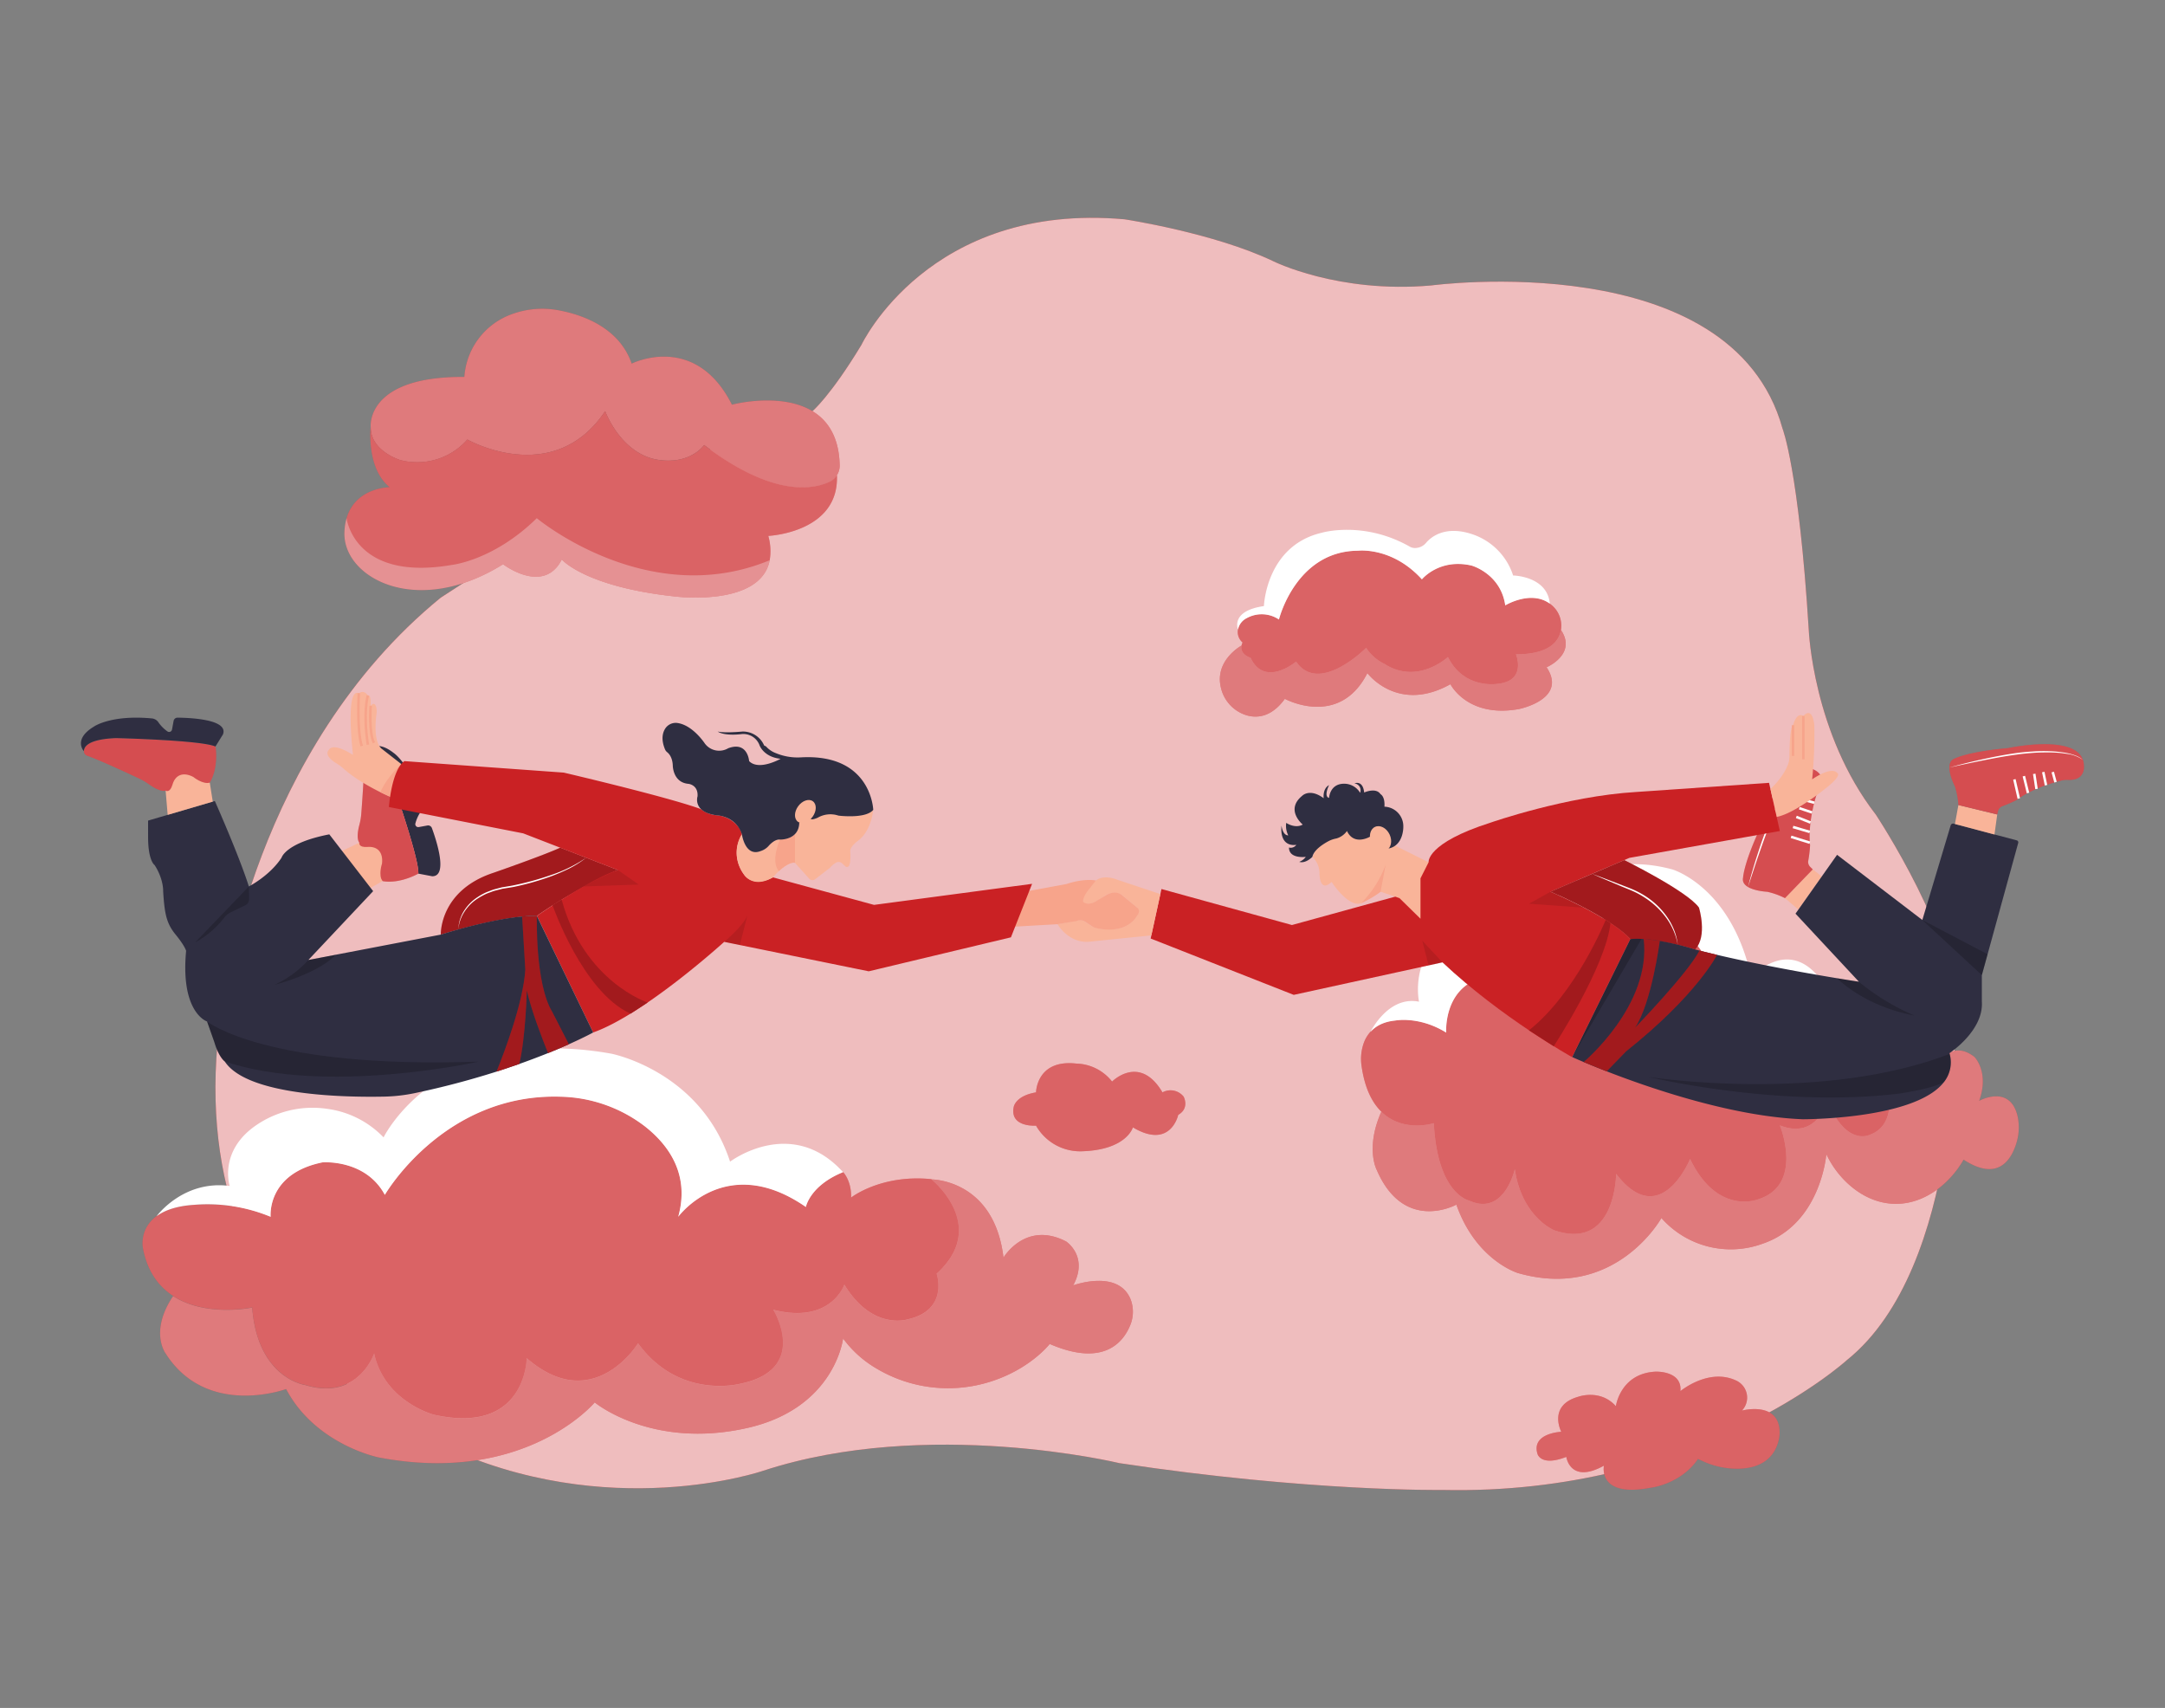  <!DOCTYPE svg PUBLIC "-//W3C//DTD SVG 1.1//EN" "http://www.w3.org/Graphics/SVG/1.1/DTD/svg11.dtd">
<svg id="b7130126-e58f-4641-96fc-56641a5df69a" data-name="Layer 1" xmlns="http://www.w3.org/2000/svg" width="865.76" height="682.89" viewBox="0 0 865.76 682.89">
<rect x="0" y="0" width="865.76" height="682.89" fill="#808080" stroke="none"/>
<defs>
<style xmlns="http://www.w3.org/1999/xhtml">*, ::after, ::before { box-sizing: border-box; }
img, svg { vertical-align: middle; }
</style>
<style xmlns="http://www.w3.org/1999/xhtml">*, body, html { -webkit-font-smoothing: antialiased; }
img, svg { max-width: 100%; }
</style>
</defs>
<path d="M324.89,164.4s7.18-6,19.59-26.51c0,0,27-57.22,105.26-50.2,0,0,35.63,5.4,59.38,16.73,0,0,25.91,13,63.16,9.72,0,0,120.19-16.19,140.53,57.22,0,0,6.49,16.27,10.49,80.51,0,0,1.63,41.33,26.79,73.8,0,0,33.86,51.05,31.67,80.35,0,0,3.2,100.56-43.22,137.8,0,0-59.45,54.16-161.71,51.91,0,0-53.13.77-129.24-10.73,0,0-76.66-18.51-142.51,3.09,0,0-62,21.27-129-10.53,0,0-109.95-44.5-86.7-178.52,0,0,12-99,86.88-160.09l68.1-44.14Z" fill="#ca2124" data-primary="true"/>
<path d="M324.89,164.4s7.18-6,19.59-26.51c0,0,27-57.22,105.26-50.2,0,0,35.63,5.4,59.38,16.73,0,0,25.91,13,63.16,9.72,0,0,120.19-16.19,140.53,57.22,0,0,6.49,16.27,10.49,80.51,0,0,1.63,41.33,26.79,73.8,0,0,33.86,51.05,31.67,80.35,0,0,3.2,100.56-43.22,137.8,0,0-59.45,54.16-161.71,51.91,0,0-53.13.77-129.24-10.73,0,0-76.66-18.51-142.51,3.09,0,0-62,21.27-129-10.53,0,0-109.95-44.5-86.7-178.52,0,0,12-99,86.88-160.09l68.1-44.14Z" fill="#fff" opacity="0.7"/>
<path d="M374.53,509.28s5,14.39-11.33,18.17c0,0-14.22,4.86-25.55-13.85,0,0-5.4,16-28.43,10.07,0,0,14.75,23.93-13.32,29.6,0,0-24.29,6.48-40.75-16.2,0,0-17.82,29.16-44.53,5.94,0,0-.19,31-37.26,22.59,0,0-19.61-5.23-23.74-24.48,0,0-6.3,19.08-27.54,12.6,0,0-19.07-2.52-21.23-31,0,0-18.47,4-31.62-4.59-5.44-3.54-10-9.23-11.9-18.23a13.17,13.17,0,0,1,1.51-9.57,14.21,14.21,0,0,1,3.77-4.08h0c3-2.26,7.72-4.08,14.85-4.55a66,66,0,0,1,30.77,4.79s-1.75-17.21,20.73-21.77c0,0,17.2-1.41,24.93,13,0,0,23.57-40.79,70.4-39.25a57.37,57.37,0,0,1,33.6,11.86c9.4,7.38,18.07,19.15,13.32,36.16,0,0,19.08-26.09,51.05-3.93,0,0,1.58-8.54,14.88-13.93,0,0,3.38,3.36,3.21,10.19,0,0,11.87-9.35,32-7.37C372.37,471.49,395.77,490,374.53,509.28Z" fill="#ca2124" data-primary="true"/>
<path d="M374.53,509.28s5,14.39-11.33,18.17c0,0-14.22,4.86-25.55-13.85,0,0-5.4,16-28.43,10.07,0,0,14.75,23.93-13.32,29.6,0,0-24.29,6.48-40.75-16.2,0,0-17.82,29.16-44.53,5.94,0,0-.19,31-37.26,22.59,0,0-19.61-5.23-23.74-24.48,0,0-6.3,19.08-27.54,12.6,0,0-19.07-2.52-21.23-31,0,0-18.47,4-31.62-4.59-5.44-3.54-10-9.23-11.9-18.23a13.17,13.17,0,0,1,1.51-9.57,14.21,14.21,0,0,1,3.77-4.08h0c3-2.26,7.72-4.08,14.85-4.55a66,66,0,0,1,30.77,4.79s-1.75-17.21,20.73-21.77c0,0,17.2-1.41,24.93,13,0,0,23.57-40.79,70.4-39.25a57.37,57.37,0,0,1,33.6,11.86c9.4,7.38,18.07,19.15,13.32,36.16,0,0,19.08-26.09,51.05-3.93,0,0,1.58-8.54,14.88-13.93,0,0,3.38,3.36,3.21,10.19,0,0,11.87-9.35,32-7.37C372.37,471.49,395.77,490,374.53,509.28Z" fill="#fff" opacity="0.3"/>
<path d="M337.14,468.67c-13.3,5.39-14.88,13.93-14.88,13.93-32-22.16-51.05,3.93-51.05,3.93,4.75-17-3.92-28.78-13.32-36.16a57.37,57.37,0,0,0-33.6-11.86c-46.83-1.54-70.4,39.25-70.4,39.25-7.73-14.41-24.93-13-24.93-13-22.48,4.56-20.73,21.77-20.73,21.77a66,66,0,0,0-30.77-4.79c-7.13.47-11.8,2.29-14.85,4.55.31-.41,10.86-14.55,29.24-12.11,0,0-4.52-13.8,10.45-24.18a39.86,39.86,0,0,1,28.47-6.66,38.3,38.3,0,0,1,22.62,11.42s22.19-45.71,91-33.48c0,0,35.69,6.84,47.56,43.19C291.94,464.47,316.47,445.89,337.14,468.67Z" fill="#fff"/>
<path d="M451.85,530.12c-2.78,6.63-10.66,16.51-32.08,7.24,0,0-8.23,10.65-25.16,15.5a55.9,55.9,0,0,1-44.13-5.7,44.06,44.06,0,0,1-13.34-12s-3.21,28-38.59,35.85c-38.12,8.5-60.73-10.28-60.73-10.28s-27.68,33.13-86.34,22c0,0-25.25-5-37.07-27.35,0,0-31.7,11.67-48.18-14.24,0,0-6.57-8.66,3-22.94,13.15,8.56,31.62,4.59,31.62,4.59,2.16,28.43,21.23,31,21.23,31,21.24,6.48,27.54-12.6,27.54-12.6,4.13,19.25,23.74,24.48,23.74,24.48,37.07,8.45,37.26-22.59,37.26-22.59,26.71,23.22,44.53-5.94,44.53-5.94,16.46,22.68,40.75,16.2,40.75,16.2,28.07-5.67,13.32-29.6,13.32-29.6,23,5.93,28.43-10.07,28.43-10.07,11.33,18.71,25.55,13.85,25.55,13.85,16.37-3.78,11.33-18.17,11.33-18.17,21.24-19.26-2.16-37.79-2.16-37.79s25.15-.19,28.91,31.27c0,0,8.78-14.9,25.07-6.44,0,0,9.08,5.95,2.81,17.54,0,0,18.07-6.68,23,5.69A14,14,0,0,1,451.85,530.12Z" fill="#ca2124" data-primary="true"/>
<path d="M451.85,530.12c-2.78,6.63-10.66,16.51-32.08,7.24,0,0-8.23,10.65-25.16,15.5a55.9,55.9,0,0,1-44.13-5.7,44.06,44.06,0,0,1-13.34-12s-3.21,28-38.59,35.85c-38.12,8.5-60.73-10.28-60.73-10.28s-27.68,33.13-86.34,22c0,0-25.25-5-37.07-27.35,0,0-31.7,11.67-48.18-14.24,0,0-6.57-8.66,3-22.94,13.15,8.56,31.62,4.59,31.62,4.59,2.16,28.43,21.23,31,21.23,31,21.24,6.48,27.54-12.6,27.54-12.6,4.13,19.25,23.74,24.48,23.74,24.48,37.07,8.45,37.26-22.59,37.26-22.59,26.71,23.22,44.53-5.94,44.53-5.94,16.46,22.68,40.75,16.2,40.75,16.2,28.07-5.67,13.32-29.6,13.32-29.6,23,5.93,28.43-10.07,28.43-10.07,11.33,18.71,25.55,13.85,25.55,13.85,16.37-3.78,11.33-18.17,11.33-18.17,21.24-19.26-2.16-37.79-2.16-37.79s25.15-.19,28.91,31.27c0,0,8.78-14.9,25.07-6.44,0,0,9.08,5.95,2.81,17.54,0,0,18.07-6.68,23,5.69A14,14,0,0,1,451.85,530.12Z" fill="#fff" opacity="0.4"/>
<path d="M172.85,350.36l-5.57-1.06c.38-6.21-11-38.4-11-38.4-4.32-10.09-7.71-10.74-9.44-10.1,0,0,2.8-5.86,10.61.27,0,0,6.87,4.55,11.3,20.48a3.53,3.53,0,0,1-.42,2.87,15.19,15.19,0,0,0-2.25,4.93,1.19,1.19,0,0,0,1.39,1.34l3.43-.63a1.61,1.61,0,0,1,1.8,1C174.35,335.56,179.36,350.39,172.85,350.36Z" fill="#2f2e41" data-secondary="true"/>
<path d="M153,352.3,142.4,339.71l1.31-2.79s-1.51-1.34,0-7.1a24.73,24.73,0,0,0,.76-4.43c.41-5.26,1.28-17.45,1.14-22.76a1.89,1.89,0,0,1,1.24-1.83c1.73-.64,5.12,0,9.44,10.1,0,0,11.39,32.19,11,38.4C167.28,349.3,160.06,353.5,153,352.3Z" fill="#ca2124" data-primary="true"/>
<path d="M153,352.3,142.4,339.71l1.31-2.79s-1.51-1.34,0-7.1a24.73,24.73,0,0,0,.76-4.43c.41-5.26,1.28-17.45,1.14-22.76a1.89,1.89,0,0,1,1.24-1.83c1.73-.64,5.12,0,9.44,10.1,0,0,11.39,32.19,11,38.4C167.28,349.3,160.06,353.5,153,352.3Z" fill="#fff" opacity="0.2"/>
<path d="M83.89,312.92l-15.51,5.4-2.15-2.22s-1.78.94-6.64-2.51a25.51,25.51,0,0,0-3.87-2.28c-4.78-2.25-15.86-7.4-20.87-9.16a1.9,1.9,0,0,1-1.27-1.81c0-1.84,1.83-4.78,12.8-5.23,0,0,34.14.81,39.81,3.37C86.19,298.48,87.54,306.72,83.89,312.92Z" fill="#ca2124" data-primary="true"/>
<path d="M83.89,312.92l-15.51,5.4-2.15-2.22s-1.78.94-6.64-2.51a25.51,25.51,0,0,0-3.87-2.28c-4.78-2.25-15.86-7.4-20.87-9.16a1.9,1.9,0,0,1-1.27-1.81c0-1.84,1.83-4.78,12.8-5.23,0,0,34.14.81,39.81,3.37C86.19,298.48,87.54,306.72,83.89,312.92Z" fill="#fff" opacity="0.2"/>
<path d="M134.93,341.13l8.78-4.21s-.55,2,3.29,1.71,6.29,2,5.76,6.67c0,0-1.56,4.64.2,7l-6.67,3.8Z" fill="#f9b499"/>
<path d="M156.74,318.9s-12.21-5.1-19.49-11.69a16.74,16.74,0,0,0-2.72-2c-1.93-1.18-4.95-3.49-2.91-5.53,0,0,1.26-3.06,9.54,2.16,0,0-3.26-27.17,2.33-24.65,0,0,2-1.62,3.61.9,0,0,1.35-.9,1.12,4.14,0,0,1.62-2.21,2.27.74a7.36,7.36,0,0,1,.07,2.52c-.4,2.9-1.27,11.79,2.47,14.19l7.45,5.82S158.48,309.75,156.74,318.9Z" fill="#f9b499"/>
<path d="M148.22,282.2s-.77,11,1.34,14.81" fill="none" stroke="#f7a48b" stroke-miterlimit="10"/>
<path d="M143.49,277.16s-.86,14.86,1.17,21.12" fill="none" stroke="#f7a48b" stroke-miterlimit="10"/>
<path d="M147.1,278.06s-2,6.53,0,19.71" fill="none" stroke="#f7a48b" stroke-miterlimit="10"/>
<path d="M152.11,316.75l4.63,2.15s1.81-9.87,3.74-13.43C160.48,305.47,154.58,310.8,152.11,316.75Z" fill="#f7a48b"/>
<path d="M176.28,373.69s-.68-17.64,21.21-24.77c0,0,19.87-6.91,26.56-10l23,8.92a209.08,209.08,0,0,0-32.39,18.35S203.09,365.55,176.28,373.69Z" fill="#ca2124" data-primary="true"/>
<path d="M176.28,373.69s-.68-17.64,21.21-24.77c0,0,19.87-6.91,26.56-10l23,8.92a209.08,209.08,0,0,0-32.39,18.35S203.09,365.55,176.28,373.69Z" opacity="0.2"/>
<polygon points="719.13 363.67 713.79 359.1 724.9 347.6 728.5 350.42 719.13 363.67" fill="#f9b499"/>
<path d="M713.79,359.1a29.86,29.86,0,0,0-7.09-2.54s-10.78-.51-9.66-5.65c0,0,.17-5.67,7.12-20.44,0,0,9.5-29.16,21.37-22.64,0,0,5.64,2.34,1.77,8.29a8.86,8.86,0,0,0-1.1,2.3c-1,3.3-3.22,11.93-2.37,19.54a50.31,50.31,0,0,1-.72,6.13,2.74,2.74,0,0,0,.78,2.52l1,1Z" fill="#ca2124" data-primary="true"/>
<path d="M713.79,359.1a29.86,29.86,0,0,0-7.09-2.54s-10.78-.51-9.66-5.65c0,0,.17-5.67,7.12-20.44,0,0,9.5-29.16,21.37-22.64,0,0,5.64,2.34,1.77,8.29a8.86,8.86,0,0,0-1.1,2.3c-1,3.3-3.22,11.93-2.37,19.54a50.31,50.31,0,0,1-.72,6.13,2.74,2.74,0,0,0,.78,2.52l1,1Z" fill="#fff" opacity="0.2"/>
<path d="M699,354.65c1.14-4.4,2.43-8.77,3.83-13.1s2.91-8.63,4.63-12.86c.86-2.11,1.83-4.19,2.87-6.21a59.28,59.28,0,0,1,3.38-6,44.7,44.7,0,0,1,4.09-5.49,22.12,22.12,0,0,1,2.48-2.36,9.63,9.63,0,0,1,3-1.67,13.89,13.89,0,0,0-5.23,4.24,44.61,44.61,0,0,0-3.91,5.54c-1.17,1.94-2.29,3.92-3.28,6s-2,4.09-2.8,6.2c-1.76,4.18-3.26,8.48-4.75,12.77-.75,2.14-1.47,4.3-2.18,6.46S699.73,352.49,699,354.65Z" fill="#fff"/>
<line x1="716.23" y1="334.59" x2="723.74" y2="336.93" fill="none" stroke="#fff" stroke-miterlimit="10"/>
<line x1="717.01" y1="330.66" x2="723.69" y2="332.63" fill="none" stroke="#fff" stroke-miterlimit="10"/>
<line x1="718.33" y1="326.62" x2="724" y2="328.88" fill="none" stroke="#fff" stroke-miterlimit="10"/>
<line x1="719.52" y1="323.14" x2="724.64" y2="324.85" fill="none" stroke="#fff" stroke-miterlimit="10"/>
<line x1="721.43" y1="319.86" x2="725.51" y2="320.95" fill="none" stroke="#fff" stroke-miterlimit="10"/>
<path d="M755.16,435.57s3.35,14.39-7.53,18.17c0,0-9.44,4.86-17-13.85,0,0-3.59,16-18.88,10.07,0,0,9.8,23.94-8.85,29.6,0,0-16.13,6.48-27.06-16.19,0,0-11.83,29.15-29.57,5.93,0,0-.12,31.05-24.74,22.59,0,0-13-5.22-15.77-24.47,0,0-4.18,19.07-18.28,12.59,0,0-12.66-2.52-14.1-30.95,0,0-12.26,4-21-4.59-3.61-3.54-6.62-9.22-7.9-18.22a19.08,19.08,0,0,1,1-9.57,13.83,13.83,0,0,1,2.5-4.09h0c2-2.26,5.12-4.08,9.86-4.55,0,0,9.56-1.93,20.43,4.8,0,0-1.16-17.21,13.77-21.78,0,0,11.42-1.4,16.55,13,0,0,15.66-40.79,46.75-39.25,8.08.4,16,4.35,22.31,11.87,6.24,7.37,12,19.14,8.85,36.16,0,0,12.67-26.09,33.9-3.93A20.71,20.71,0,0,1,730.33,395s2.25,3.35,2.13,10.19a24.27,24.27,0,0,1,21.27-7.38S769.26,416.32,755.16,435.57Z" fill="#ca2124" data-primary="true"/>
<path d="M755.16,435.57s3.35,14.39-7.53,18.17c0,0-9.44,4.86-17-13.85,0,0-3.59,16-18.88,10.07,0,0,9.8,23.94-8.85,29.6,0,0-16.13,6.48-27.06-16.19,0,0-11.83,29.15-29.57,5.93,0,0-.12,31.05-24.74,22.59,0,0-13-5.22-15.77-24.47,0,0-4.18,19.07-18.28,12.59,0,0-12.66-2.52-14.1-30.95,0,0-12.26,4-21-4.59-3.61-3.54-6.62-9.22-7.9-18.22a19.08,19.08,0,0,1,1-9.57,13.83,13.83,0,0,1,2.5-4.09h0c2-2.26,5.12-4.08,9.86-4.55,0,0,9.56-1.93,20.43,4.8,0,0-1.16-17.21,13.77-21.78,0,0,11.42-1.4,16.55,13,0,0,15.66-40.79,46.75-39.25,8.08.4,16,4.35,22.31,11.87,6.24,7.37,12,19.14,8.85,36.16,0,0,12.67-26.09,33.9-3.93A20.71,20.71,0,0,1,730.33,395s2.25,3.35,2.13,10.19a24.27,24.27,0,0,1,21.27-7.38S769.26,416.32,755.16,435.57Z" fill="#fff" opacity="0.3"/>
<path d="M730.33,395a20.71,20.71,0,0,0-9.88,13.93c-21.23-22.16-33.9,3.93-33.9,3.93,3.15-17-2.61-28.79-8.85-36.16-6.36-7.52-14.23-11.47-22.31-11.87-31.09-1.54-46.75,39.25-46.75,39.25-5.13-14.4-16.55-13-16.55-13-14.93,4.57-13.77,21.78-13.77,21.78-10.87-6.73-20.43-4.8-20.43-4.8-4.74.47-7.84,2.29-9.86,4.55.2-.41,7.21-14.55,19.42-12.1,0,0-3-13.81,6.93-24.19,5.49-5.75,12.29-8.11,18.91-6.66,4.7,1,10.31,4,15,11.42,0,0,14.73-45.7,60.42-33.47,0,0,23.7,6.84,31.59,43.19C700.32,390.77,716.61,372.18,730.33,395Z" fill="#fff"/>
<path d="M806.51,456.41c-1.85,6.64-7.08,16.52-21.31,7.24,0,0-5.47,10.65-16.7,15.5-9.86,4.26-20.52,2.25-29.31-5.69a37.92,37.92,0,0,1-8.86-12s-2.13,28-25.63,35.86A37,37,0,0,1,664.38,487S646,520.16,607,509c0,0-16.76-5-24.61-27.35,0,0-21.06,11.67-32-14.23,0,0-4.36-8.67,2-22.95,8.74,8.56,21,4.59,21,4.59,1.44,28.43,14.1,30.95,14.1,30.95,14.1,6.48,18.28-12.59,18.28-12.59,2.75,19.25,15.77,24.47,15.77,24.47,24.62,8.46,24.74-22.59,24.74-22.59,17.74,23.22,29.57-5.93,29.57-5.93,10.93,22.67,27.06,16.19,27.06,16.19,18.65-5.66,8.85-29.6,8.85-29.6,15.29,5.94,18.88-10.07,18.88-10.07,7.52,18.71,17,13.85,17,13.85,10.88-3.78,7.53-18.17,7.53-18.17,14.1-19.25-1.43-37.79-1.43-37.79s16.7-.19,19.2,31.28c0,0,5.82-14.9,16.64-6.45,0,0,6,6,1.87,17.54,0,0,12-6.68,15.25,5.7A20.77,20.77,0,0,1,806.51,456.41Z" fill="#ca2124" data-primary="true"/>
<path d="M806.51,456.41c-1.85,6.64-7.08,16.52-21.31,7.24,0,0-5.47,10.65-16.7,15.5-9.86,4.26-20.52,2.25-29.31-5.69a37.92,37.92,0,0,1-8.86-12s-2.13,28-25.63,35.86A37,37,0,0,1,664.38,487S646,520.16,607,509c0,0-16.76-5-24.61-27.35,0,0-21.06,11.67-32-14.23,0,0-4.36-8.67,2-22.95,8.74,8.56,21,4.59,21,4.59,1.44,28.43,14.1,30.95,14.1,30.95,14.1,6.48,18.28-12.59,18.28-12.59,2.75,19.25,15.77,24.47,15.77,24.47,24.62,8.46,24.74-22.59,24.74-22.59,17.74,23.22,29.57-5.93,29.57-5.93,10.93,22.67,27.06,16.19,27.06,16.19,18.65-5.66,8.85-29.6,8.85-29.6,15.29,5.94,18.88-10.07,18.88-10.07,7.52,18.71,17,13.85,17,13.85,10.88-3.78,7.53-18.17,7.53-18.17,14.1-19.25-1.43-37.79-1.43-37.79s16.7-.19,19.2,31.28c0,0,5.82-14.9,16.64-6.45,0,0,6,6,1.87,17.54,0,0,12-6.68,15.25,5.7A20.77,20.77,0,0,1,806.51,456.41Z" fill="#fff" opacity="0.4"/>
<path d="M571.28,344.77s-1.09-7.63,24.82-15.87c0,0,30.24-10.58,58.15-12.24L707.42,313l4.32,19.26L651.59,343,620,356.54s23.92,10,31.9,18.94l-23.26,47.18S600.42,407,576.83,384.78l-59.48,13-57.21-22.53,4.32-19.79,52.18,14.39,41.2-11.32,8.46-12.73Z" fill="#ca2124" data-primary="true"/>
<polygon points="549.62 355.7 559.64 359.1 568.04 367.34 568.04 351.18 571.28 344.77 556.22 337.3 552.05 334.05 549.62 355.7" fill="#f9b499"/>
<path d="M524.8,342.6a9,9,0,0,1,2.84,6.32s-.16,8.4,4.85,3.71c0,0,7.44,11.48,12.61,8.08a55.18,55.18,0,0,0,7-4.18l3.26-17.28-7.51-4.7-2.39-9.88-13.74,4.23Z" fill="#f9b499"/>
<path d="M544.31,361.11a42.46,42.46,0,0,0,9.78-15.35l-2,10.77A39.29,39.29,0,0,1,544.31,361.11Z" fill="#f7a48b"/>
<polygon points="568.74 376.11 571.28 385.99 576.83 384.78 568.74 376.11" opacity="0.1"/>
<polygon points="620.03 356.54 611.42 361.34 633.52 362.92 620.03 356.54" opacity="0.1"/>
<path d="M649.53,343.89s25.25,12.44,29.87,19c0,0,3.52,11.43-1.54,16.71,0,0-14.69-4.57-25.93-4.15,0,0-5.7-7.5-31.9-18.94Z" fill="#ca2124" data-primary="true"/>
<path d="M649.53,343.89s25.25,12.44,29.87,19c0,0,3.52,11.43-1.54,16.71,0,0-14.69-4.57-25.93-4.15,0,0-5.7-7.5-31.9-18.94Z" opacity="0.2"/>
<path d="M636.68,349.4c3.69,1.34,7.36,2.74,11,4.15l2.75,1.06c.91.36,1.83.71,2.74,1.11a35.44,35.44,0,0,1,5.21,2.83,31,31,0,0,1,8.42,8.29,26.44,26.44,0,0,1,2.75,5.24,24.2,24.2,0,0,1,1.38,5.73,26,26,0,0,0-4.53-10.7,31.7,31.7,0,0,0-8.37-8,35.12,35.12,0,0,0-5.09-2.83c-1.78-.78-3.64-1.47-5.43-2.25C643.9,352.49,640.28,351,636.68,349.4Z" fill="#fff"/>
<path d="M792.52,389.89l0,10.58c.8,11.63-12.94,20.62-12.94,20.62l.07.3a12.68,12.68,0,0,1-2.24,11.2,0,0,0,0,0,0,0c-11.55,15.11-56.51,14.92-56.51,14.92-41-1.58-92.18-24.86-92.18-24.86l23.26-47.18c10.12-.94,25.93,4.16,25.93,4.16,27.59,7.18,65.46,12.9,65.46,12.9L718,365.31l16.62-23.53,34.1,26.06L780.06,330a1,1,0,0,1,1.19-.68L806.48,336a.83.83,0,0,1,.59,1Z" fill="#2f2e41" data-secondary="true"/>
<path d="M734.65,391.15s10.78,11.17,30.87,14.87a91.61,91.61,0,0,1-22.2-13.48Z" opacity="0.2"/>
<polygon points="768.7 367.84 792.52 389.89 794.82 381.54 768.7 367.84" opacity="0.2"/>
<path d="M777.37,432.59a0,0,0,0,0,0,0c-4.77,2.84-18.06,4.67-18.06,4.67-47.56,5.76-98.73-6.35-100-6.66,1.49.23,69.26,10.49,120.33-9.22A12.68,12.68,0,0,1,777.37,432.59Z" opacity="0.2"/>
<path d="M642.09,367.84s-11.73,29.1-30.67,44.11l9.9,6.36S642.17,386.5,644,369.07Z" fill="#ca2124" data-primary="true"/>
<path d="M642.09,367.84s-11.73,29.1-30.67,44.11l9.9,6.36S642.17,386.5,644,369.07Z" opacity="0.2"/>
<polygon points="628.67 422.66 656.41 375.41 651.93 375.48 628.67 422.66" opacity="0.2"/>
<path d="M663.73,376.24s-3.29,24.93-9.92,34.71c0,0,21-21.64,25.8-30.87l7,1.72s-8,16-36.35,38.56l-7.77,8-9.2-3.72s27.21-22.7,24-49.27C657.35,375.41,661.64,375.78,663.73,376.24Z" fill="#ca2124" data-primary="true"/>
<path d="M663.73,376.24s-3.29,24.93-9.92,34.71c0,0,21-21.64,25.8-30.87l7,1.72s-8,16-36.35,38.56l-7.77,8-9.2-3.72s27.21-22.7,24-49.27C657.35,375.41,661.64,375.78,663.73,376.24Z" opacity="0.2"/>
<polygon points="781.76 329.47 783.14 321.87 798.67 325.67 797.57 333.66 781.76 329.47" fill="#f9b499"/>
<path d="M783.14,321.87a30.21,30.21,0,0,0-1.38-7.41s-5-9.57,0-11.19c0,0,5-2.71,21.24-4.15,0,0,30-6.5,30.33,7,0,0,.82,6-6.26,5.7a8.72,8.72,0,0,0-2.55.22c-3.34.81-11.93,3.23-18.07,7.8a50.38,50.38,0,0,1-5.65,2.47,2.75,2.75,0,0,0-1.79,1.94l-.34,1.38Z" fill="#ca2124" data-primary="true"/>
<path d="M783.14,321.87a30.21,30.21,0,0,0-1.38-7.41s-5-9.57,0-11.19c0,0,5-2.71,21.24-4.15,0,0,30-6.5,30.33,7,0,0,.82,6-6.26,5.7a8.72,8.72,0,0,0-2.55.22c-3.34.81-11.93,3.23-18.07,7.8a50.38,50.38,0,0,1-5.65,2.47,2.75,2.75,0,0,0-1.79,1.94l-.34,1.38Z" fill="#fff" opacity="0.2"/>
<path d="M779.54,306.88c4.38-1.23,8.8-2.32,13.25-3.3s8.92-1.83,13.44-2.48c2.25-.31,4.53-.52,6.8-.65a60.25,60.25,0,0,1,6.85-.09,45.8,45.8,0,0,1,6.81.77,22.09,22.09,0,0,1,3.29.95,9.78,9.78,0,0,1,2.94,1.73,14,14,0,0,0-6.29-2.38,45,45,0,0,0-6.76-.58c-2.27,0-4.54,0-6.79.17s-4.52.37-6.77.71c-4.5.59-9,1.45-13.42,2.33q-3.35.65-6.68,1.37C784,305.89,781.76,306.39,779.54,306.88Z" fill="#fff"/>
<line x1="805.53" y1="311.61" x2="807.29" y2="319.28" fill="none" stroke="#fff" stroke-miterlimit="10"/>
<line x1="809.32" y1="310.31" x2="810.98" y2="317.07" fill="none" stroke="#fff" stroke-miterlimit="10"/>
<line x1="813.47" y1="309.41" x2="814.38" y2="315.45" fill="none" stroke="#fff" stroke-miterlimit="10"/>
<line x1="817.08" y1="308.69" x2="818.18" y2="313.97" fill="none" stroke="#fff" stroke-miterlimit="10"/>
<line x1="820.87" y1="308.69" x2="821.98" y2="312.75" fill="none" stroke="#fff" stroke-miterlimit="10"/>
<path d="M708,315.45s5-4.41,7-9.81a9.48,9.48,0,0,0,.58-3.3c0-3.4.24-12,1.45-12.38,0,0,1.32-5.43,4.13-3.68,0,0,3.46-4.37,4.37,3.68a185.47,185.47,0,0,1-.87,21.65s7.54-5.38,10-2.58c0,0,2.45.75-4.9,6.42,0,0-12.11,9.85-19.26,11.17Z" fill="#f9b499"/>
<path d="M422.9,369.52s4.1,7.29,12.07,7.06L460.4,374,464,357.47l-17.19-5.72s-6.84-3-9.8,1.69c0,0-7.13,7.67-2.27,7.9,0,0,1.83.73,6.83-3,0,0,3.64-2.73,7.06-.46l5.95,4.89a2,2,0,0,1,.56,2.42c-1.27,2.71-5.16,7.93-16,6a7.91,7.91,0,0,1-3-1.2l-2-1.32a4,4,0,0,0-2.77-.81Z" fill="#f9b499"/>
<path d="M409.69,356.54l16.86-3.1s6.14-2.27,11.72-1.41l-3.57,4.51s-2.16,3.13-1.4,4.15c0,0,1.67,1.6,5-.36l3.72-2.24s3.71-2.6,6.65-.19l5.95,4.89s1.91,1.15,0,3.45c0,0-3.57,7.5-16,4.91a5.9,5.9,0,0,1-2-.85l-2.42-1.6a3.71,3.71,0,0,0-3.75-.44l-7.52,1.26-17.55,1Z" fill="#f7a48b"/>
<path d="M309.1,350.8l40.42,11,63.2-8.42-8.46,21.39L347.4,388.36l-57.8-11.78s-31.7,28.86-52.4,36.24l-22.49-46.61s21.77-15.11,32.39-18.35L209.22,333.2l-53.71-10.53s1.08-14.84,6.21-18.35l63.7,4.59s41.56,9.71,54.79,14.57a11.86,11.86,0,0,0,6.46,2.49,12.41,12.41,0,0,1,5.44,1.81c1.92,1.23,4,3.14,4.56,5.82a14.33,14.33,0,0,0,.95,16.2S301,355.05,309.1,350.8Z" fill="#ca2124" data-primary="true"/>
<path d="M317.9,345V333.48a6,6,0,0,0,1.66-5.11l4.34-2.3s.09,1.57,2.54.69a10.86,10.86,0,0,1,8.83-.69s10.47,1.4,13.91-2.3c0,0-.64,8.56-6.25,12.51,0,0-2.94,2.17-2.94,4,0,0,.37,3.82-.37,5.67a1,1,0,0,1-1.68.36l-1.15-1.09a2.11,2.11,0,0,0-2.33-.38,8.32,8.32,0,0,0-2.51,2.08l-6,4.63a1.74,1.74,0,0,1-2.36-.22Z" fill="#f9b499"/>
<path d="M317.9,333.48s-1.15,1.91-6,2.17c0,0-2-.22-4.34,2.3a8.28,8.28,0,0,1-2.33,1.84c-1.58.8-4,1.48-5.84-.31,0,0-2.12-1.67-2.72-5.88,0,0-5.3,7.36.95,16.2,0,0,3.45,5.63,11.48,1,0,0,5-6.22,8.8-5.83Z" fill="#f9b499"/>
<path d="M317.9,333.48s-1.42,2-6,2.17c0,0-3.9,8.59-.46,12.66,0,0,4.08-3.91,6.46-3.34Z" fill="#f7a48b"/>
<path d="M305.58,298.08a9.24,9.24,0,0,0-8.66-5.59s-7,.69-9.92,0c0,0,2.1,1.81,9.29,1.06a6.9,6.9,0,0,1,7.48,4.53s1.67,4.61,8.38,5.31c0,0-8.66,4.93-12.58.93,0,0-.55-8.08-8.38-5.14a7.12,7.12,0,0,1-9.36-1.94S277.1,290,271,289.09a5,5,0,0,0-4.91,2.1c-1.09,1.64-1.86,4.36-.14,8.46a2.75,2.75,0,0,0,.84,1.1c.75.59,2.12,2.11,2.25,5.32,0,0,0,6.83,6.32,7.34,0,0,3.9.41,3.58,5,0,0-2.11,6.32,7.75,7.6,0,0,7.59.15,10,7.63,0,0,1.25,9.09,7.48,6.64a7.11,7.11,0,0,0,3.19-2.05s2.31-2.8,4.56-2.54c0,0,7.63.28,7.7-6.84l4.66-1.48s0,.71,2.64-.39a10.15,10.15,0,0,1,8.37-.87s10.87,1.4,13.91-2.3c0,0-.68-22.51-28.81-21a22.63,22.63,0,0,1-10-1.63,10,10,0,0,1-4.09-2.76" fill="#2f2e41" data-secondary="true"/>
<path d="M289.6,376.58s7.46-6.19,9.25-10.51l-3,11.8Z" opacity="0.1"/>
<path d="M233.32,354.44l22.11-.76-8.33-5.82A138.82,138.82,0,0,0,233.32,354.44Z" opacity="0.1"/>
<path d="M183.29,371.66a14.84,14.84,0,0,1,2.2-7.38,17.79,17.79,0,0,1,5.44-5.55,23.76,23.76,0,0,1,3.41-1.91c.6-.26,1.22-.47,1.83-.71a14.88,14.88,0,0,1,1.85-.62l1.89-.5c.32-.08.63-.18,1-.24l1-.16c1.28-.23,2.57-.4,3.81-.68a115,115,0,0,0,14.9-4.14,55.51,55.51,0,0,0,13.82-6.85,41.42,41.42,0,0,1-6.53,4.19c-2.32,1.16-4.7,2.19-7.13,3.12a108.82,108.82,0,0,1-14.93,4.3c-1.28.27-2.56.43-3.83.65l-1,.15c-.32.06-.62.16-.93.23l-1.87.48a12.92,12.92,0,0,0-1.82.6c-.6.22-1.21.43-1.8.67a28.8,28.8,0,0,0-3.37,1.82,17.45,17.45,0,0,0-5.44,5.31A15,15,0,0,0,183.29,371.66Z" fill="#fff"/>
<path d="M237.2,412.82s-3.38,1.87-9.72,4.71c-2.37,1.05-5.15,2.25-8.32,3.53-3.39,1.36-7.22,2.83-11.47,4.33-2.86,1-5.89,2-9.12,3.07a333.27,333.27,0,0,1-32.72,8.61,66.67,66.67,0,0,1-12.28,1.39c-15.55.31-54.75-.32-63.71-14.08,0,0-2.36-1.57-4.19-7.85l-2.87-8.11h0s-10.72-3.4-8.37-28.25c0,0-.52-2-4.19-6.48s-4.44-8.27-5-17.38c0,0,.26-4.66-3.4-10.42,0,0-2.62-1.56-2.62-11.24V328.1l26.69-7.84s9.68,21.79,13.61,34.17c0,0,8.37-4.27,13.08-11.51,0,0,1.57-5.92,19.09-9.32l17.53,22.71-25.9,27.52,52.94-10.14s24.11-7.83,38.43-7.47Z" fill="#2f2e41" data-secondary="true"/>
<path d="M123.34,383.83a41.91,41.91,0,0,1-13.6,9.94s16.9-4.19,24.54-12Z" opacity="0.2"/>
<path d="M99.53,354.44,78.08,376.76a36.16,36.16,0,0,0,11.62-9.92,7.11,7.11,0,0,1,2.44-2l6-2.92a2.57,2.57,0,0,0,1.44-2.31Z" opacity="0.2"/>
<path d="M191.36,424.48s-61.05,13.57-101.5-.1c0,0-2.36-1.57-4.19-7.85l-2.87-8.11C83.14,408.7,106.92,427.4,191.36,424.48Z" opacity="0.2"/>
<path d="M227.48,417.53c-2.37,1.05-5.15,2.25-8.32,3.53-2.2-5.42-6.77-17.21-8.49-25.12,0,0-.44,18.59-3,29.45-2.86,1-5.89,2-9.12,3.07,3.4-8.4,10.65-27.62,11.52-40.71l-1.27-21.24s3-.23,5.89-.29c0,0-.78,27,6.15,38.37Z" fill="#ca2124" data-primary="true"/>
<path d="M227.48,417.53c-2.37,1.05-5.15,2.25-8.32,3.53-2.2-5.42-6.77-17.21-8.49-25.12,0,0-.44,18.59-3,29.45-2.86,1-5.89,2-9.12,3.07,3.4-8.4,10.65-27.62,11.52-40.71l-1.27-21.24s3-.23,5.89-.29c0,0-.78,27,6.15,38.37Z" opacity="0.2"/>
<path d="M220.94,361.89S233,396.7,252.15,405.28l6.83-4.45s-25.44-8.3-34.39-41.14Z" fill="#ca2124" data-primary="true"/>
<path d="M220.94,361.89S233,396.7,252.15,405.28l6.83-4.45s-25.44-8.3-34.39-41.14Z" opacity="0.2"/>
<path d="M67.05,325.81l-.82-9.71s1.69,1.23,2.77-2.46,4.1-5.17,8.28-3c0,0,3.78,3.1,6.61,2.29l1.19,7.59Z" fill="#f9b499"/>
<path d="M89.16,293.64l-3,4.84c-5.67-2.56-39.81-3.37-39.81-3.37-11,.45-12.78,3.39-12.8,5.23,0,0-4.48-4.69,4-9.82,0,0,6.7-4.8,23.16-3.28a3.55,3.55,0,0,1,2.53,1.41,14.88,14.88,0,0,0,3.81,3.86,1.18,1.18,0,0,0,1.74-.82l.63-3.43a1.6,1.6,0,0,1,1.6-1.32C75.85,287,91.5,287.57,89.16,293.64Z" fill="#2f2e41" data-secondary="true"/>
<path d="M679,583.33l1.72.79A33.14,33.14,0,0,0,695,587.24c17.21-.24,16.65-14.7,16.65-14.7C711.38,560,696.57,564,696.57,564l.14-.15A7.5,7.5,0,0,0,694.3,552c-11-5.22-22.32,4.21-22.32,4.21.75-8.28-10-7.78-10-7.78-14.05.75-15.81,13.8-15.81,13.8-6.27-7-15.06-3.76-15.06-3.76-12.29,3.51-6.77,14-6.77,14s-12,.5-9.54,8.78c0,0,1.26,5.27,11.55,1.26,0,0,1.5,11,15.05,3.51,0,0-2.76,13,18.83,8.78C660.19,594.87,672.23,593.37,679,583.33Z" fill="#ca2124" data-primary="true"/>
<path d="M679,583.33l1.72.79A33.14,33.14,0,0,0,695,587.24c17.21-.24,16.65-14.7,16.65-14.7C711.38,560,696.57,564,696.57,564l.14-.15A7.5,7.5,0,0,0,694.3,552c-11-5.22-22.32,4.21-22.32,4.21.75-8.28-10-7.78-10-7.78-14.05.75-15.81,13.8-15.81,13.8-6.27-7-15.06-3.76-15.06-3.76-12.29,3.51-6.77,14-6.77,14s-12,.5-9.54,8.78c0,0,1.26,5.27,11.55,1.26,0,0,1.5,11,15.05,3.51,0,0-2.76,13,18.83,8.78C660.19,594.87,672.23,593.37,679,583.33Z" fill="#fff" opacity="0.3"/>
<path d="M414.3,436.76s.17-13.31,16.1-11.51a18.81,18.81,0,0,1,14.31,7.19s11-11.15,20.15,4.32a6.71,6.71,0,0,1,8.46,1.71s2.51,4.59-2.16,7.29c0,0-3,14-18.13,5,0,0-2.48,9.07-20.53,9.56a20.32,20.32,0,0,1-18.06-10l-.14-.25s-10.52.78-8.95-7.35C405.35,442.73,405.84,438.2,414.3,436.76Z" fill="#ca2124" data-primary="true"/>
<path d="M414.3,436.76s.17-13.31,16.1-11.51a18.81,18.81,0,0,1,14.31,7.19s11-11.15,20.15,4.32a6.71,6.71,0,0,1,8.46,1.71s2.51,4.59-2.16,7.29c0,0-3,14-18.13,5,0,0-2.48,9.07-20.53,9.56a20.32,20.32,0,0,1-18.06-10l-.14-.25s-10.52.78-8.95-7.35C405.35,442.73,405.84,438.2,414.3,436.76Z" fill="#fff" opacity="0.3"/>
<path d="M624.2,251.87c-.77,4.42-4.5,9.74-18,9.74,0,0,4.44,10.55-7.18,11.78,0,0-13.46,2.44-20-10.71,0,0-12.08,11.32-25.38,2.76a18.33,18.33,0,0,1-7.34-6.42s-18.8,19-28,5.5c0,0-12.53,10.55-18.19-1.53,0,0-4.38-1.25-3.62-4.9a5.09,5.09,0,0,1,.41-1.21,5.46,5.46,0,0,1-1.84-5.2,6.45,6.45,0,0,1,3.46-4.51,12.37,12.37,0,0,1,12.91.53s6.72-27.36,31.64-27.51c0,0,13.61-1.68,25.53,11.46,0,0,6.88-8.56,19.88-5.51,0,0,11.62,3.22,13.45,15.91,0,0,10.2-6.23,17.82-.69.25.18.5.37.74.58a10.68,10.68,0,0,1,3.78,9.41C624.26,251.52,624.23,251.7,624.2,251.87Z" fill="#ca2124" data-primary="true"/>
<path d="M624.2,251.87c-.77,4.42-4.5,9.74-18,9.74,0,0,4.44,10.55-7.18,11.78,0,0-13.46,2.44-20-10.71,0,0-12.08,11.32-25.38,2.76a18.33,18.33,0,0,1-7.34-6.42s-18.8,19-28,5.5c0,0-12.53,10.55-18.19-1.53,0,0-4.38-1.25-3.62-4.9a5.09,5.09,0,0,1,.41-1.21,5.46,5.46,0,0,1-1.84-5.2,6.45,6.45,0,0,1,3.46-4.51,12.37,12.37,0,0,1,12.91.53s6.72-27.36,31.64-27.51c0,0,13.61-1.68,25.53,11.46,0,0,6.88-8.56,19.88-5.51,0,0,11.62,3.22,13.45,15.91,0,0,10.2-6.23,17.82-.69.25.18.5.37.74.58a10.68,10.68,0,0,1,3.78,9.41C624.26,251.52,624.23,251.7,624.2,251.87Z" fill="#fff" opacity="0.3"/>
<path d="M618.46,266.8c8.54,12.82-11.07,16.7-11.07,16.7-20.59,3.69-27.38-9.93-27.38-9.93-21.17,11.81-33.21-4.44-33.21-4.44-11.26,22.14-33,10.29-33,10.29-5.15,7.09-10.69,7.77-14.93,6.68A15,15,0,0,1,488.24,275c-2.69-11,8.26-16.91,8.26-16.91-.76,3.65,3.62,4.9,3.62,4.9,5.66,12.08,18.19,1.53,18.19,1.53,9.18,13.45,28-5.5,28-5.5a18.33,18.33,0,0,0,7.34,6.42c13.3,8.56,25.38-2.76,25.38-2.76,6.57,13.15,20,10.71,20,10.71,11.62-1.23,7.18-11.78,7.18-11.78,13.48,0,17.21-5.32,18-9.74C630.73,261.59,618.46,266.8,618.46,266.8Z" fill="#ca2124" data-primary="true"/>
<path d="M618.46,266.8c8.54,12.82-11.07,16.7-11.07,16.7-20.59,3.69-27.38-9.93-27.38-9.93-21.17,11.81-33.21-4.44-33.21-4.44-11.26,22.14-33,10.29-33,10.29-5.15,7.09-10.69,7.77-14.93,6.68A15,15,0,0,1,488.24,275c-2.69-11,8.26-16.91,8.26-16.91-.76,3.65,3.62,4.9,3.62,4.9,5.66,12.08,18.19,1.53,18.19,1.53,9.18,13.45,28-5.5,28-5.5a18.33,18.33,0,0,0,7.34,6.42c13.3,8.56,25.38-2.76,25.38-2.76,6.57,13.15,20,10.71,20,10.71,11.62-1.23,7.18-11.78,7.18-11.78,13.48,0,17.21-5.32,18-9.74C630.73,261.59,618.46,266.8,618.46,266.8Z" fill="#fff" opacity="0.4"/>
<path d="M619.76,241.36c-7.62-5.54-17.82.69-17.82.69-1.83-12.69-13.45-15.91-13.45-15.91-13-3-19.88,5.51-19.88,5.51-11.92-13.14-25.53-11.46-25.53-11.46-24.92.15-31.64,27.51-31.64,27.51a12.37,12.37,0,0,0-12.91-.53,6.45,6.45,0,0,0-3.46,4.51s-3.23-7.4,10.36-9.35c0,0,.79-24.08,23.12-29.32,0,0,16.7-5,35.34,5.63a4.18,4.18,0,0,0,2.49.44,5.74,5.74,0,0,0,3.9-2.05c1.93-2.27,7.64-7.18,18.79-3.32A25.72,25.72,0,0,1,605,229.85a2.41,2.41,0,0,0,.08.25S618.74,230.29,619.76,241.36Z" fill="#fff"/>
<path d="M335.78,186a7.11,7.11,0,0,1-1.11,4,6.88,6.88,0,0,1-2.89,2.55c-6.84,3.22-22.87,6.08-50.2-14.63,0,0-5.31,7.74-17.87,6C248.32,181.89,242,164.4,242,164.4c-20.74,30.92-55.11,11.35-55.11,11.35A26.73,26.73,0,0,1,160.08,184s-12-3.62-11.84-13.29c0,0-2.17-20.29,37.45-20a28.72,28.72,0,0,1,19.16-25.15,35.23,35.23,0,0,1,19.06-1.39c9.3,1.81,23.76,6.91,28.69,21.22,0,0,25.36-12.8,40.1,16.43C292.7,161.74,335,150.7,335.78,186Z" fill="#ca2124" data-primary="true"/>
<path d="M335.78,186a7.11,7.11,0,0,1-1.11,4,6.88,6.88,0,0,1-2.89,2.55c-6.84,3.22-22.87,6.08-50.2-14.63,0,0-5.31,7.74-17.87,6C248.32,181.89,242,164.4,242,164.4c-20.74,30.92-55.11,11.35-55.11,11.35A26.73,26.73,0,0,1,160.08,184s-12-3.62-11.84-13.29c0,0-2.17-20.29,37.45-20a28.72,28.72,0,0,1,19.16-25.15,35.23,35.23,0,0,1,19.06-1.39c9.3,1.81,23.76,6.91,28.69,21.22,0,0,25.36-12.8,40.1,16.43C292.7,161.74,335,150.7,335.78,186Z" fill="#fff" opacity="0.4"/>
<path d="M307.23,214.27a22.09,22.09,0,0,1,.56,9.72h0c-3.56,18.67-37.26,14.56-37.26,14.56-36.44-3.78-45.88-14.84-45.88-14.84-7.29,14.3-23.48,1.89-23.48,1.89-34.55,21.59-64,5.4-63.43-12.68a22.65,22.65,0,0,1,.86-5.74c3.62-12.36,17.23-12.38,17.23-12.38-9.45-7.59-7.59-24.14-7.59-24.14-.18,9.67,11.84,13.29,11.84,13.29a26.73,26.73,0,0,0,26.81-8.21S221.26,195.32,242,164.4c0,0,6.32,17.49,21.71,19.56,12.56,1.7,17.87-6,17.87-6,27.33,20.71,43.36,17.85,50.2,14.63a6.88,6.88,0,0,0,2.89-2.55C335.65,213,307.23,214.27,307.23,214.27Z" fill="#ca2124" data-primary="true"/>
<path d="M307.23,214.27a22.09,22.09,0,0,1,.56,9.72h0c-3.56,18.67-37.26,14.56-37.26,14.56-36.44-3.78-45.88-14.84-45.88-14.84-7.29,14.3-23.48,1.89-23.48,1.89-34.55,21.59-64,5.4-63.43-12.68a22.65,22.65,0,0,1,.86-5.74c3.62-12.36,17.23-12.38,17.23-12.38-9.45-7.59-7.59-24.14-7.59-24.14-.18,9.67,11.84,13.29,11.84,13.29a26.73,26.73,0,0,0,26.81-8.21S221.26,195.32,242,164.4c0,0,6.32,17.49,21.71,19.56,12.56,1.7,17.87-6,17.87-6,27.33,20.71,43.36,17.85,50.2,14.63a6.88,6.88,0,0,0,2.89-2.55C335.65,213,307.23,214.27,307.23,214.27Z" fill="#fff" opacity="0.3"/>
<path d="M307.79,224h0c-3.56,18.67-37.26,14.56-37.26,14.56-36.44-3.78-45.88-14.84-45.88-14.84-7.29,14.3-23.48,1.89-23.48,1.89-34.55,21.59-64,5.4-63.43-12.68a22.65,22.65,0,0,1,.86-5.74s2.92,25.43,42.05,18.69c0,0,16.74-1.74,34-18.69C214.66,207.19,259,244.24,307.79,224Z" fill="#fff" opacity="0.3"/>
<path d="M524.8,342.6s-2.64,2.79-5.25,2a5.81,5.81,0,0,0,2.63-2s-6.73.93-6.73-3.73a2.73,2.73,0,0,0,2.94-1.09s-6.74,1.49-5.93-7.69c0,0,.4,3.92,2.7,3.92a8.41,8.41,0,0,1-.81-5s3.5,2.43,6.61.68c0,0-7.15-5.81-.27-11.47,0,0,3-3.24,8.64.94,0,0-.54-3.78,2.15-5.26,0,0-2.29,4.59,0,5.13,0,0,.27-5.81,6.21-5.67A7.4,7.4,0,0,1,543.9,317a2.79,2.79,0,0,0-2.29-3.78s3.37-1.48,3.91,3.65c0,0,4.7-2.16,6.54.67,0,0,1.83.81,1.56,5a7.82,7.82,0,0,1,7.55,8.09s.17,7.39-5.85,8.62l-7.51-4.7s-6.34,3.77-9.17-2.3a7.79,7.79,0,0,1-4.24,3,11.07,11.07,0,0,0-3.12,1.06C529,337.53,525.39,339.86,524.8,342.6Z" fill="#2f2e41" data-secondary="true"/>
<line x1="717.01" y1="289.96" x2="717.01" y2="302.24" fill="none" stroke="#f7a48b" stroke-miterlimit="10"/>
<line x1="721.14" y1="286.28" x2="721.14" y2="303.59" fill="none" stroke="#f7a48b" stroke-miterlimit="10"/>
<ellipse cx="552.06" cy="335.33" rx="4" ry="5.22" transform="translate(-90.21 266.76) rotate(-25.18)" fill="#f9b499"/>
<ellipse cx="322.05" cy="324.43" rx="5.07" ry="3.57" transform="translate(-129.9 393.05) rotate(-53.84)" fill="#f9b499"/>
</svg>